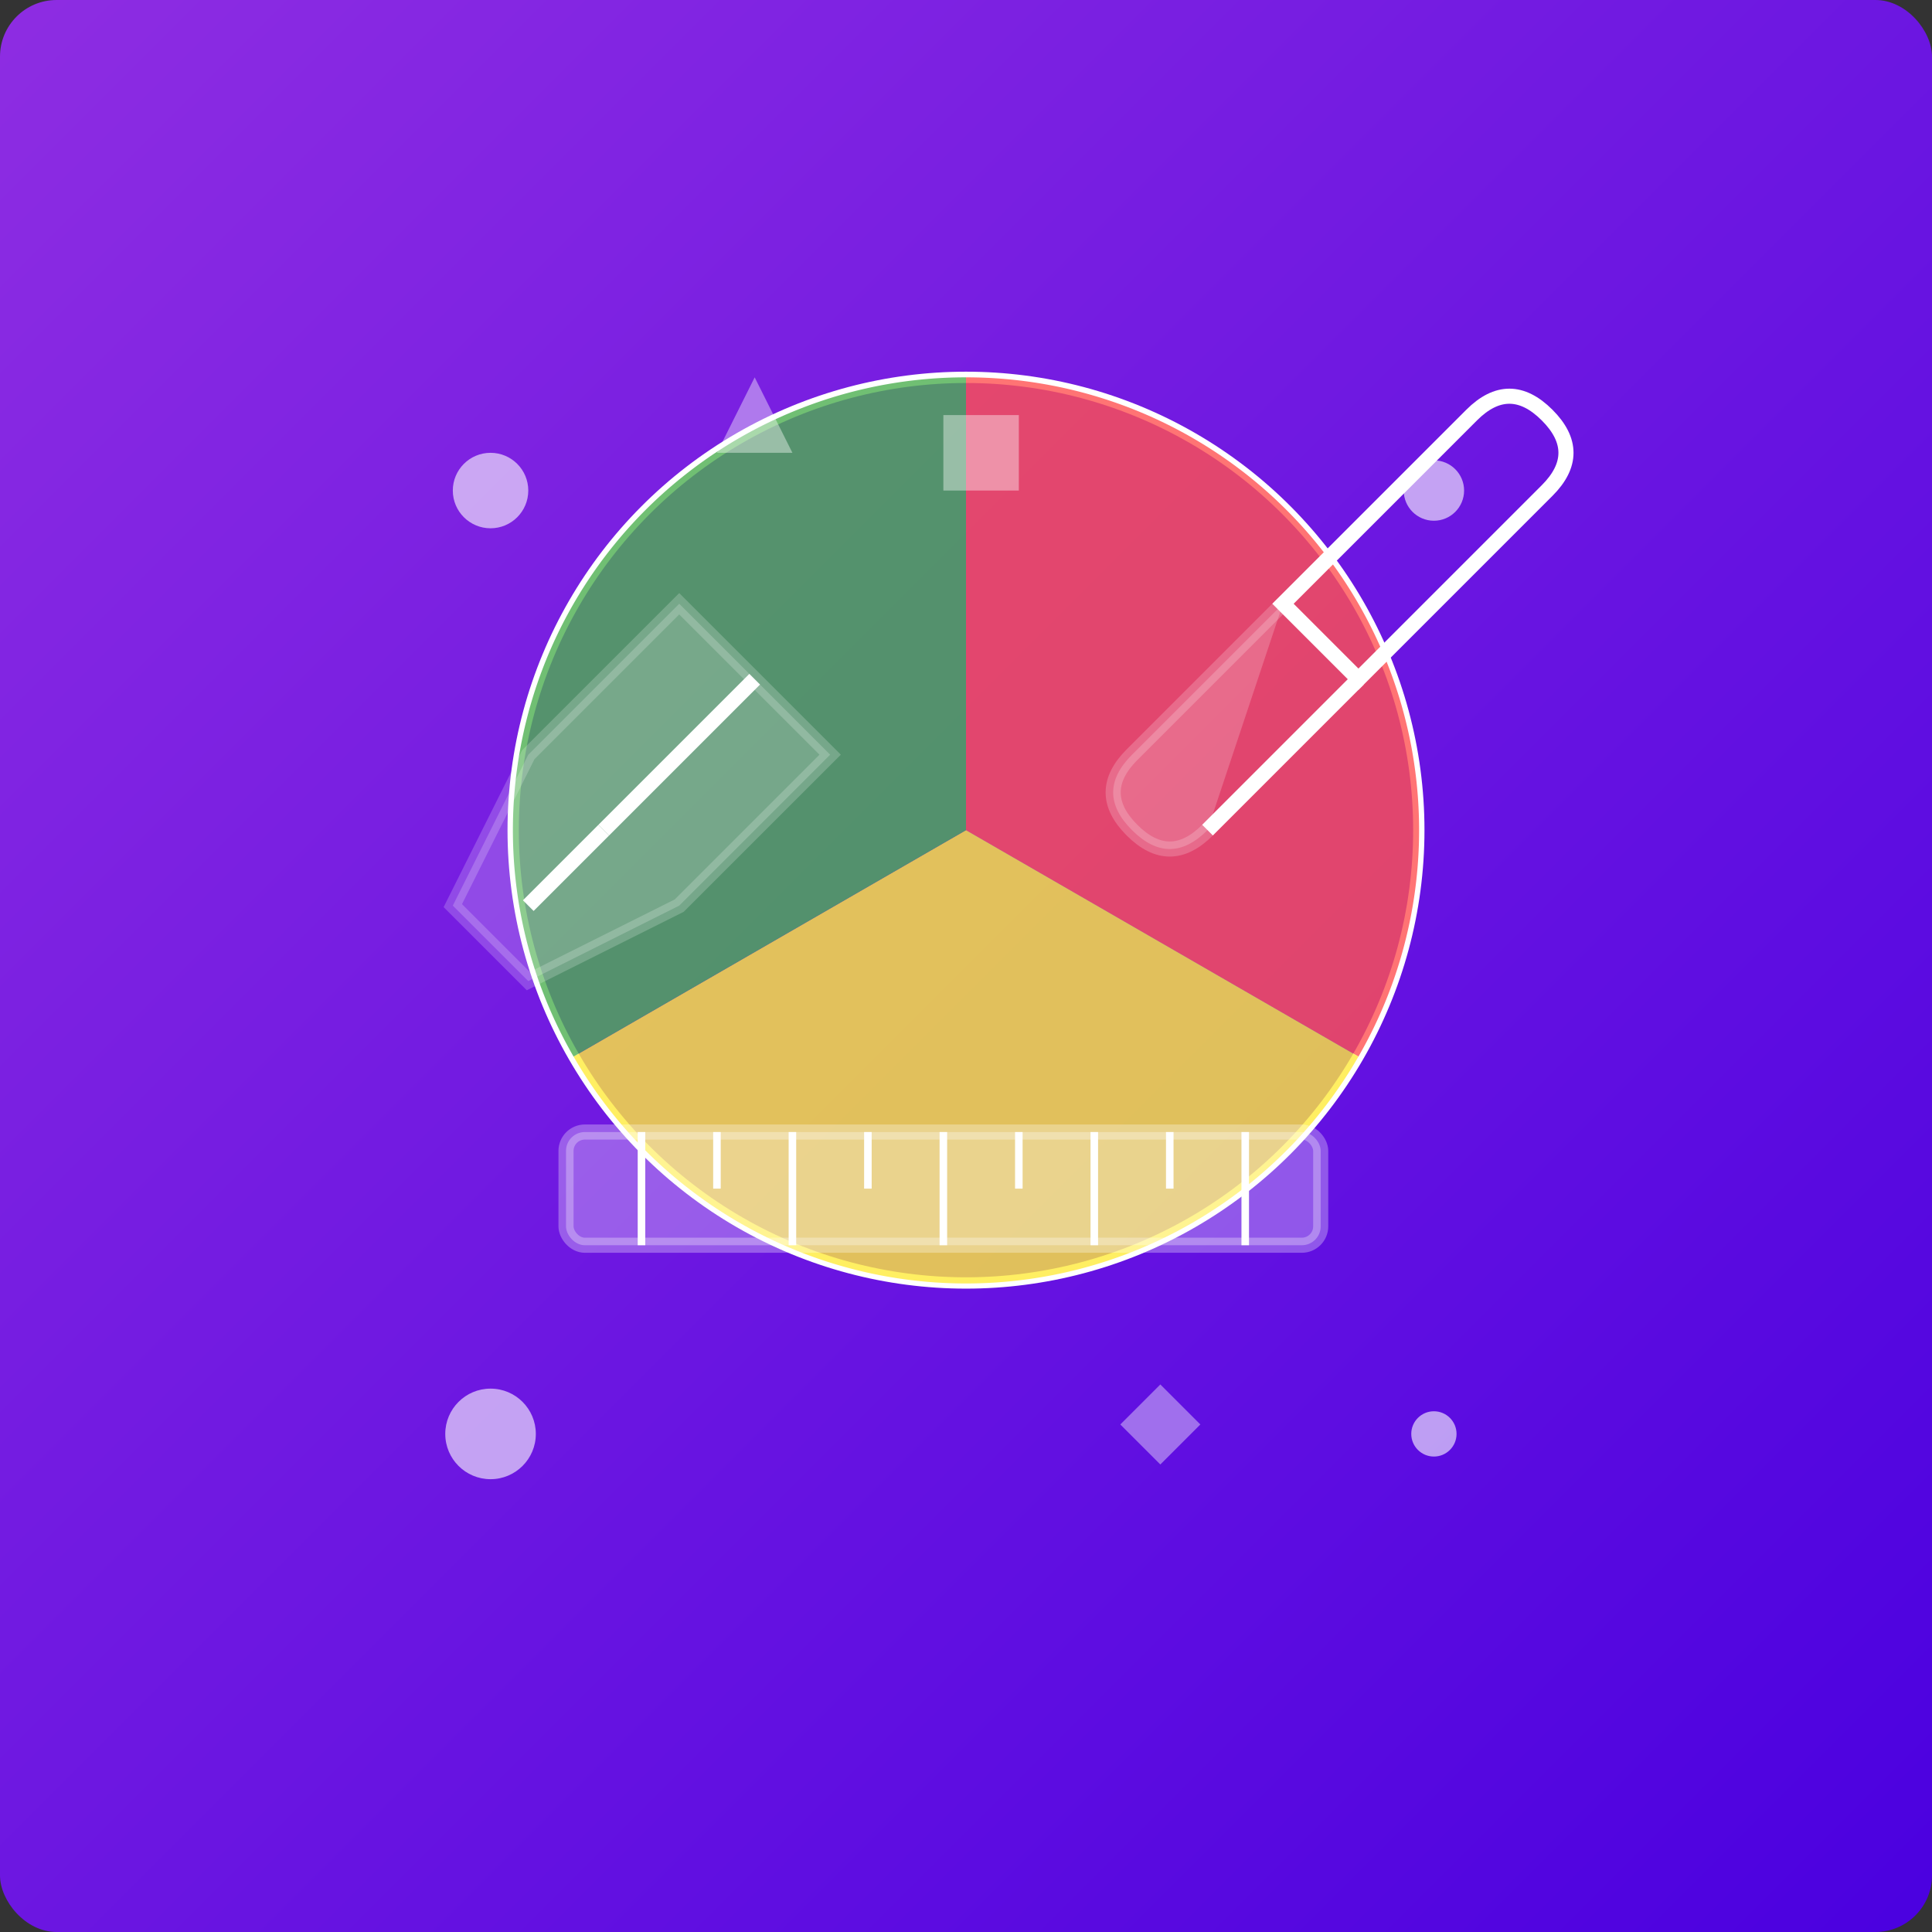 <?xml version="1.0" encoding="UTF-8"?>
<svg width="512" height="512" viewBox="0 0 512 512" xmlns="http://www.w3.org/2000/svg">
  <rect x="0" y="0" width="512" height="512" fill="#333333" stroke="none"/>
  <!-- Fond avec gradient violet-rose -->
  <defs>
    <linearGradient id="bgGradient" x1="0%" y1="0%" x2="100%" y2="100%">
      <stop offset="0%" stop-color="#8E2DE2" />
      <stop offset="100%" stop-color="#4A00E0" />
    </linearGradient>
  </defs>
  
  <!-- Fond avec arrondi -->
  <rect width="512" height="512" rx="15" fill="url(#bgGradient)" />
  
  <!-- Palette de couleurs -->
  <g transform="translate(256, 220)">
    <circle cx="0" cy="0" r="120" fill="none" stroke="#ffffff" stroke-width="3" />
    
    <!-- Sections de couleur -->
    <path d="M0,0 L0,-120 A120,120 0 0,1 104,60 z" fill="#FF5252" opacity="0.8" />
    <path d="M0,0 L104,60 A120,120 0 0,1 -104,60 z" fill="#FFEB3B" opacity="0.8" />
    <path d="M0,0 L-104,60 A120,120 0 0,1 0,-120 z" fill="#4CAF50" opacity="0.8" />
  </g>
  
  <!-- Outils de design -->
  <g fill="none" stroke="#ffffff" stroke-width="4">
    <!-- Pinceau -->
    <path d="M340,160 C360,140 380,120 390,110 Q400,100 410,110 Q420,120 410,130 C400,140 380,160 360,180 Z" />
    <path d="M360,180 L320,220" />
    <path d="M320,220 Q310,230 300,220 Q290,210 300,200 L340,160" fill="#ffffff" opacity="0.2" />
    
    <!-- Crayon -->
    <path d="M180,160 L140,200 L120,240 L140,260 L180,240 L220,200 Z" fill="#ffffff" opacity="0.2" />
    <line x1="200" y1="180" x2="160" y2="220" />
    <line x1="160" y1="220" x2="140" y2="240" />
    
    <!-- Règle -->
    <rect x="150" y="300" width="200" height="30" rx="5" fill="#ffffff" opacity="0.3" />
    <line x1="170" y1="300" x2="170" y2="330" stroke="#ffffff" stroke-width="2" />
    <line x1="190" y1="300" x2="190" y2="315" stroke="#ffffff" stroke-width="2" />
    <line x1="210" y1="300" x2="210" y2="330" stroke="#ffffff" stroke-width="2" />
    <line x1="230" y1="300" x2="230" y2="315" stroke="#ffffff" stroke-width="2" />
    <line x1="250" y1="300" x2="250" y2="330" stroke="#ffffff" stroke-width="2" />
    <line x1="270" y1="300" x2="270" y2="315" stroke="#ffffff" stroke-width="2" />
    <line x1="290" y1="300" x2="290" y2="330" stroke="#ffffff" stroke-width="2" />
    <line x1="310" y1="300" x2="310" y2="315" stroke="#ffffff" stroke-width="2" />
    <line x1="330" y1="300" x2="330" y2="330" stroke="#ffffff" stroke-width="2" />
  </g>
  
  <!-- Éléments de design -->
  <g fill="#ffffff">
    <circle cx="130" cy="130" r="10" opacity="0.6" />
    <circle cx="380" cy="130" r="8" opacity="0.6" />
    <circle cx="130" cy="380" r="12" opacity="0.6" />
    <circle cx="380" cy="380" r="6" opacity="0.6" />
    
    <!-- Formes géométriques -->
    <rect x="250" y="110" width="20" height="20" opacity="0.4" />
    <polygon points="190,120 200,100 210,120" opacity="0.4" />
    <rect x="300" y="370" width="15" height="15" transform="rotate(45, 307.5, 377.5)" opacity="0.4" />
  </g>
</svg>